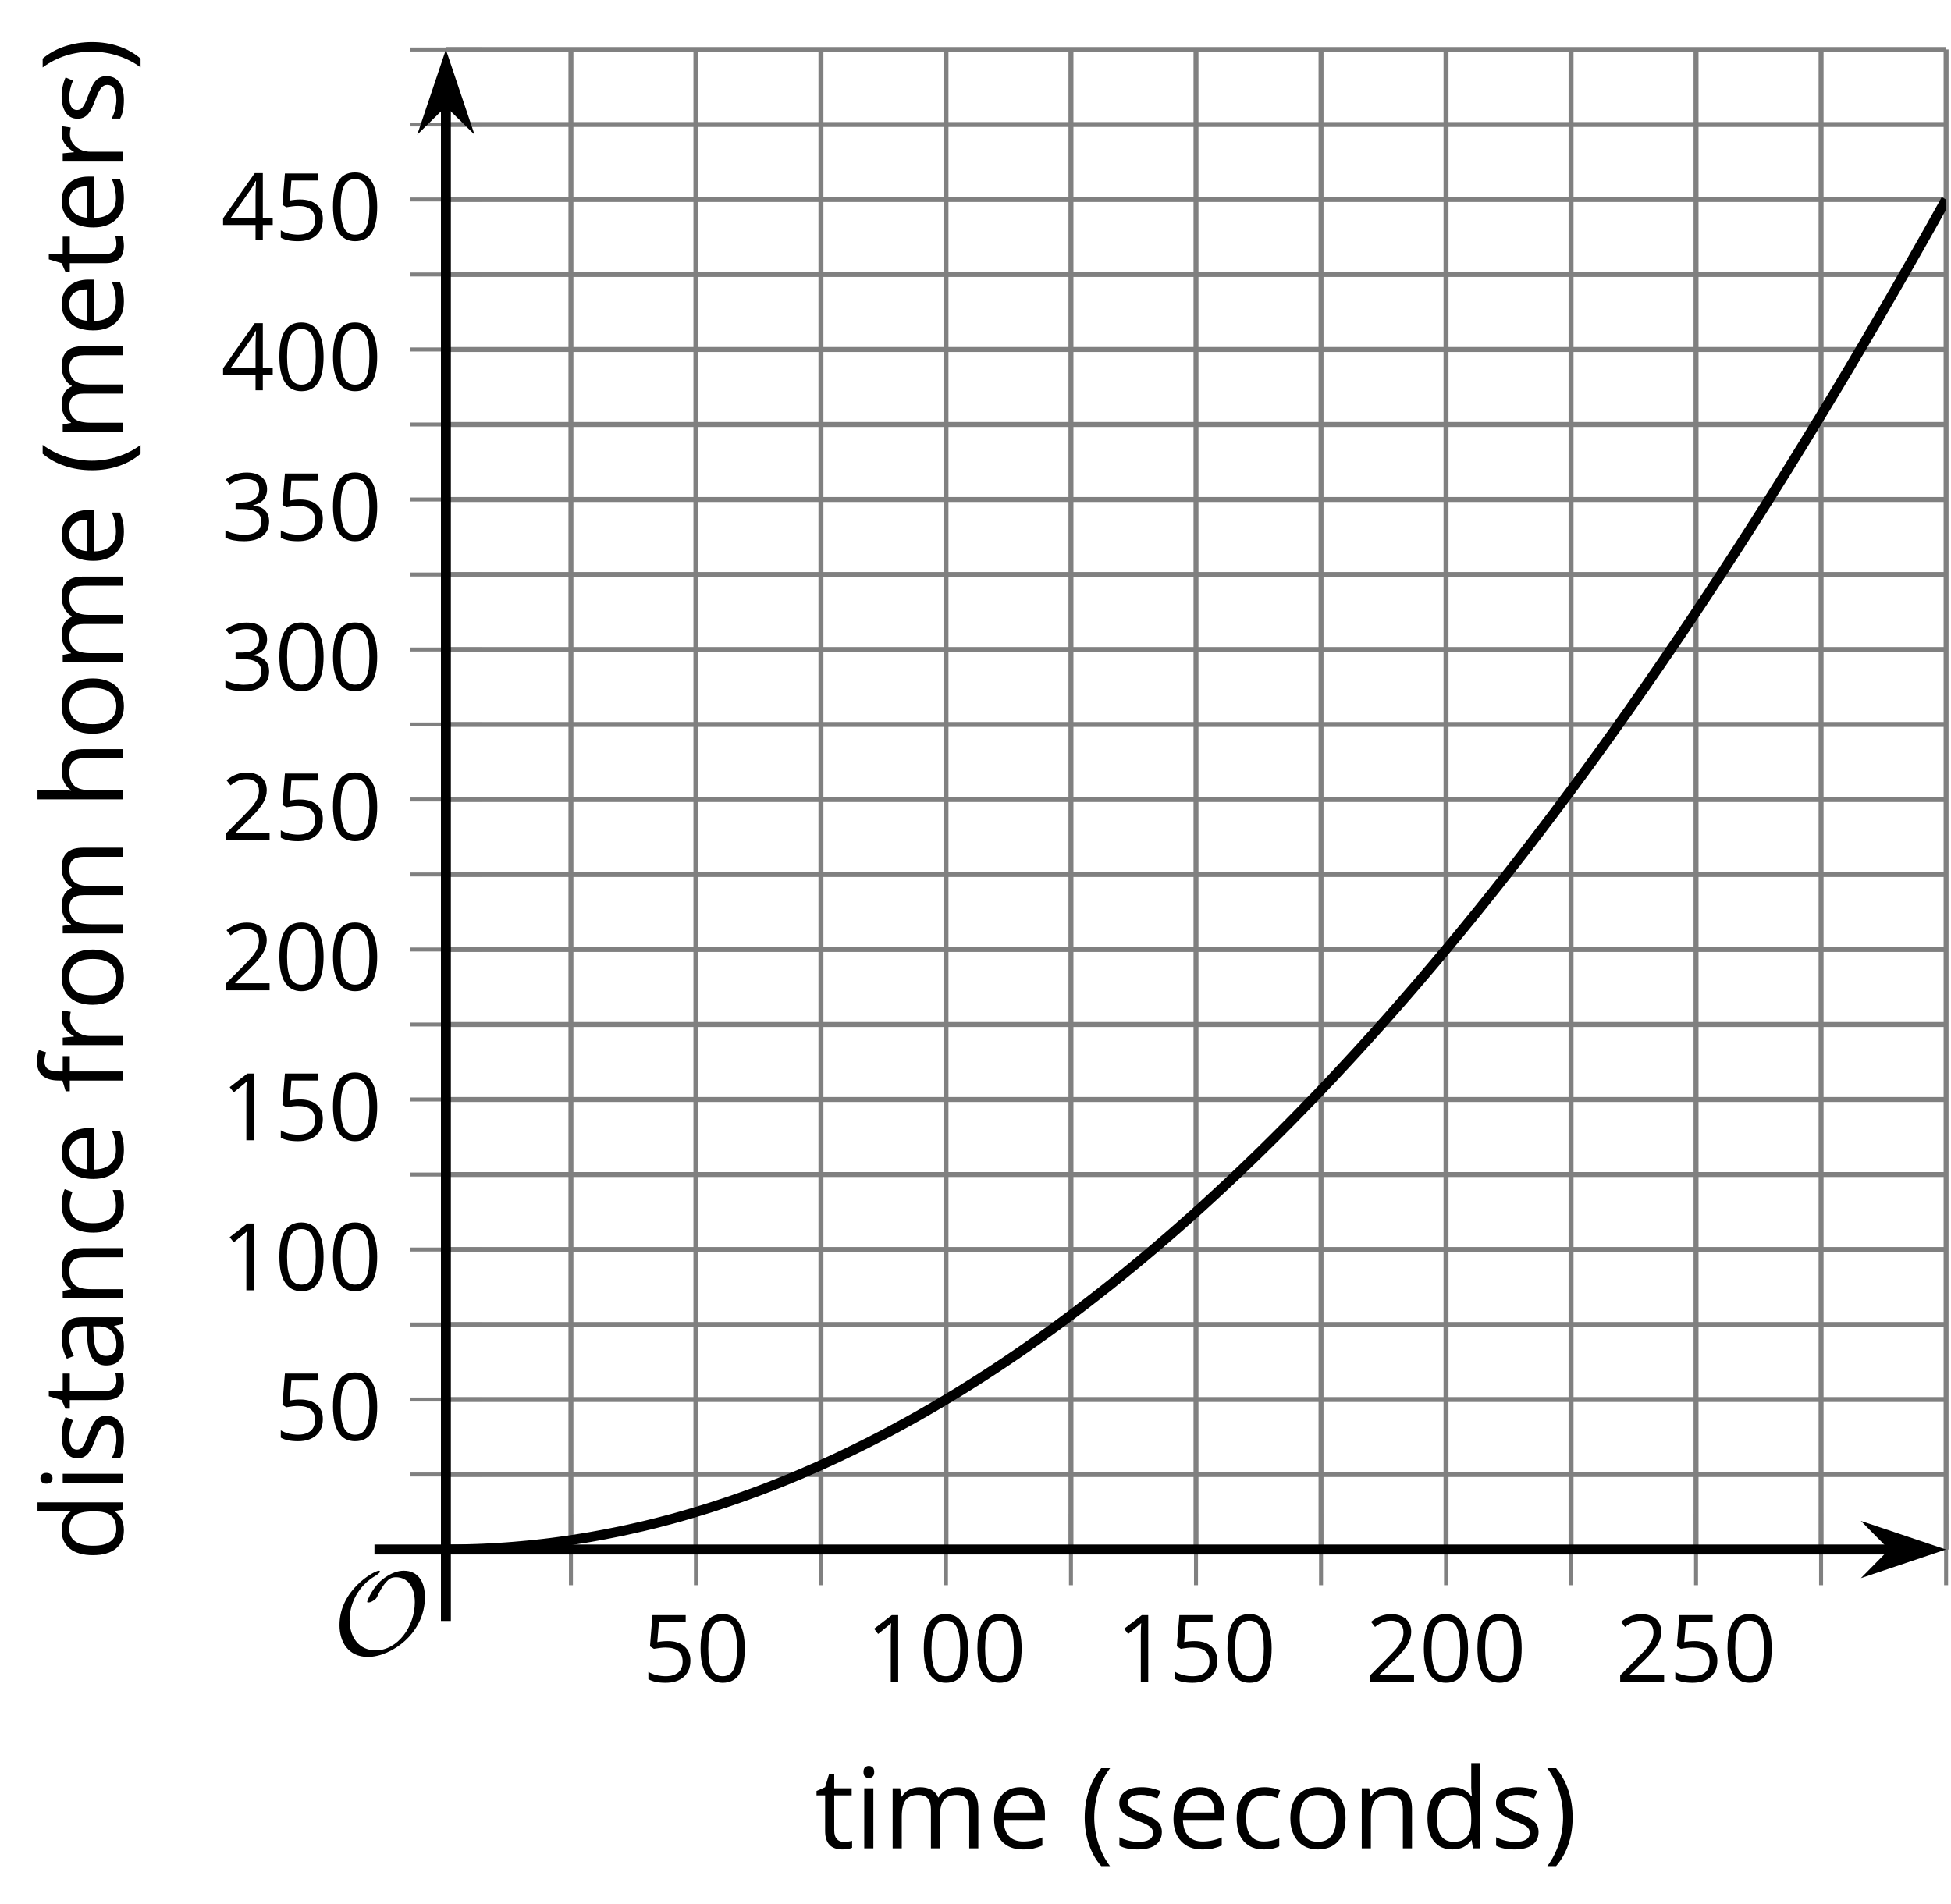 <?xml version='1.0' encoding='UTF-8'?>
<!-- This file was generated by dvisvgm 2.1.3 -->
<svg height='191.935pt' version='1.1' viewBox='-72 -72 196.64 191.935' width='196.64pt' xmlns='http://www.w3.org/2000/svg' xmlns:xlink='http://www.w3.org/1999/xlink'>
<defs>
<clipPath id='clip1'>
<path d='M-27.059 84.188H124.145V-67.012H-27.059Z'/>
</clipPath>
<path d='M9.289 -5.762C9.289 -7.281 8.62 -8.428 7.161 -8.428C5.918 -8.428 4.866 -7.424 4.782 -7.352C3.826 -6.408 3.467 -5.332 3.467 -5.308C3.467 -5.236 3.527 -5.224 3.587 -5.224C3.814 -5.224 4.005 -5.344 4.184 -5.475C4.399 -5.631 4.411 -5.667 4.543 -5.942C4.651 -6.181 4.926 -6.767 5.368 -7.269C5.655 -7.592 5.894 -7.771 6.372 -7.771C7.532 -7.771 8.273 -6.814 8.273 -5.248C8.273 -2.809 6.539 -0.395 4.328 -0.395C2.63 -0.395 1.698 -1.745 1.698 -3.455C1.698 -5.081 2.534 -6.874 4.28 -7.902C4.399 -7.974 4.758 -8.189 4.758 -8.345C4.758 -8.428 4.663 -8.428 4.639 -8.428C4.22 -8.428 0.681 -6.528 0.681 -2.941C0.681 -1.267 1.554 0.263 3.539 0.263C5.87 0.263 9.289 -2.08 9.289 -5.762Z' id='g0-79'/>
<use id='g7-8' transform='scale(1.2)' xlink:href='#g5-8'/>
<use id='g7-9' transform='scale(1.2)' xlink:href='#g5-9'/>
<use id='g7-65' transform='scale(1.2)' xlink:href='#g5-65'/>
<use id='g7-67' transform='scale(1.2)' xlink:href='#g5-67'/>
<use id='g7-68' transform='scale(1.2)' xlink:href='#g5-68'/>
<use id='g7-69' transform='scale(1.2)' xlink:href='#g5-69'/>
<use id='g7-70' transform='scale(1.2)' xlink:href='#g5-70'/>
<use id='g7-72' transform='scale(1.2)' xlink:href='#g5-72'/>
<use id='g7-73' transform='scale(1.2)' xlink:href='#g5-73'/>
<use id='g7-77' transform='scale(1.2)' xlink:href='#g5-77'/>
<use id='g7-78' transform='scale(1.2)' xlink:href='#g5-78'/>
<use id='g7-79' transform='scale(1.2)' xlink:href='#g5-79'/>
<use id='g7-82' transform='scale(1.2)' xlink:href='#g5-82'/>
<use id='g7-83' transform='scale(1.2)' xlink:href='#g5-83'/>
<use id='g7-84' transform='scale(1.2)' xlink:href='#g5-84'/>
<path d='M0.378 -2.583C0.378 -1.782 0.497 -1.031 0.732 -0.336S1.312 0.971 1.763 1.492H2.5C2.072 0.912 1.745 0.272 1.519 -0.433S1.179 -1.855 1.179 -2.592C1.179 -3.343 1.289 -4.07 1.51 -4.779C1.736 -5.488 2.067 -6.137 2.509 -6.731H1.763C1.317 -6.197 0.971 -5.576 0.737 -4.866C0.497 -4.157 0.378 -3.398 0.378 -2.583Z' id='g5-8'/>
<path d='M2.413 -2.583C2.413 -3.389 2.293 -4.148 2.058 -4.862C1.823 -5.571 1.478 -6.192 1.027 -6.731H0.281C0.723 -6.137 1.054 -5.488 1.28 -4.779C1.501 -4.07 1.611 -3.343 1.611 -2.592C1.611 -1.855 1.496 -1.133 1.271 -0.433C1.045 0.272 0.718 0.916 0.29 1.492H1.027C1.473 0.976 1.819 0.368 2.053 -0.327C2.293 -1.022 2.413 -1.777 2.413 -2.583Z' id='g5-9'/>
<path d='M4.922 -3.375C4.922 -4.498 4.733 -5.355 4.355 -5.948C3.973 -6.542 3.421 -6.837 2.689 -6.837C1.938 -6.837 1.381 -6.552 1.018 -5.985S0.47 -4.549 0.47 -3.375C0.47 -2.238 0.658 -1.377 1.036 -0.792C1.413 -0.203 1.966 0.092 2.689 0.092C3.444 0.092 4.006 -0.193 4.374 -0.769C4.738 -1.344 4.922 -2.21 4.922 -3.375ZM1.243 -3.375C1.243 -4.355 1.358 -5.064 1.588 -5.506C1.819 -5.953 2.187 -6.174 2.689 -6.174C3.2 -6.174 3.568 -5.948 3.794 -5.497C4.024 -5.051 4.139 -4.342 4.139 -3.375S4.024 -1.699 3.794 -1.243C3.568 -0.792 3.2 -0.566 2.689 -0.566C2.187 -0.566 1.819 -0.792 1.588 -1.234C1.358 -1.685 1.243 -2.394 1.243 -3.375Z' id='g5-16'/>
<path d='M3.292 0V-6.731H2.647L0.866 -5.355L1.271 -4.83C1.92 -5.359 2.288 -5.658 2.366 -5.727S2.518 -5.866 2.583 -5.93C2.56 -5.576 2.546 -5.198 2.546 -4.797V0H3.292Z' id='g5-17'/>
<path d='M4.885 0V-0.709H1.423V-0.746L2.896 -2.187C3.554 -2.827 4.001 -3.352 4.24 -3.771S4.599 -4.609 4.599 -5.037C4.599 -5.585 4.42 -6.018 4.061 -6.344C3.702 -6.667 3.204 -6.828 2.574 -6.828C1.842 -6.828 1.169 -6.57 0.548 -6.054L0.953 -5.534C1.262 -5.778 1.538 -5.944 1.786 -6.036C2.04 -6.128 2.302 -6.174 2.583 -6.174C2.97 -6.174 3.273 -6.068 3.49 -5.856C3.706 -5.649 3.817 -5.364 3.817 -5.005C3.817 -4.751 3.775 -4.512 3.688 -4.291S3.471 -3.844 3.301 -3.61S2.772 -2.988 2.233 -2.44L0.46 -0.658V0H4.885Z' id='g5-18'/>
<path d='M4.632 -5.147C4.632 -5.668 4.452 -6.077 4.088 -6.381C3.725 -6.676 3.218 -6.828 2.564 -6.828C2.164 -6.828 1.786 -6.768 1.427 -6.639C1.064 -6.519 0.746 -6.344 0.47 -6.128L0.856 -5.612C1.192 -5.829 1.487 -5.976 1.75 -6.054S2.288 -6.174 2.583 -6.174C2.97 -6.174 3.278 -6.082 3.499 -5.893C3.729 -5.704 3.84 -5.447 3.84 -5.12C3.84 -4.71 3.688 -4.388 3.379 -4.153C3.071 -3.923 2.657 -3.808 2.132 -3.808H1.459V-3.149H2.122C3.407 -3.149 4.047 -2.739 4.047 -1.925C4.047 -1.013 3.467 -0.557 2.302 -0.557C2.007 -0.557 1.694 -0.594 1.363 -0.672C1.036 -0.746 0.723 -0.856 0.433 -0.999V-0.272C0.714 -0.138 0.999 -0.041 1.298 0.009C1.593 0.064 1.92 0.092 2.274 0.092C3.094 0.092 3.725 -0.083 4.171 -0.424C4.618 -0.769 4.839 -1.266 4.839 -1.906C4.839 -2.353 4.71 -2.716 4.448 -2.993S3.785 -3.439 3.246 -3.508V-3.545C3.688 -3.637 4.029 -3.821 4.273 -4.093C4.512 -4.365 4.632 -4.719 4.632 -5.147Z' id='g5-19'/>
<path d='M5.203 -1.547V-2.242H4.204V-6.768H3.393L0.198 -2.215V-1.547H3.471V0H4.204V-1.547H5.203ZM3.471 -2.242H0.962L3.066 -5.235C3.195 -5.428 3.333 -5.672 3.481 -5.967H3.518C3.485 -5.414 3.471 -4.917 3.471 -4.48V-2.242Z' id='g5-20'/>
<path d='M2.564 -4.111C2.215 -4.111 1.865 -4.075 1.51 -4.006L1.68 -6.027H4.374V-6.731H1.027L0.773 -3.582L1.169 -3.329C1.657 -3.416 2.049 -3.462 2.339 -3.462C3.49 -3.462 4.065 -2.993 4.065 -2.053C4.065 -1.57 3.913 -1.202 3.619 -0.948C3.315 -0.695 2.896 -0.566 2.357 -0.566C2.049 -0.566 1.731 -0.608 1.413 -0.681C1.096 -0.764 0.829 -0.87 0.612 -1.008V-0.272C1.013 -0.028 1.588 0.092 2.348 0.092C3.126 0.092 3.739 -0.106 4.18 -0.502C4.627 -0.898 4.848 -1.446 4.848 -2.141C4.848 -2.753 4.646 -3.232 4.236 -3.582C3.831 -3.936 3.273 -4.111 2.564 -4.111Z' id='g5-21'/>
<path d='M3.913 0H4.48V-3.444C4.48 -4.033 4.337 -4.461 4.042 -4.728C3.757 -4.995 3.31 -5.129 2.707 -5.129C2.408 -5.129 2.113 -5.092 1.814 -5.014C1.519 -4.936 1.248 -4.83 0.999 -4.696L1.234 -4.111C1.763 -4.369 2.242 -4.498 2.661 -4.498C3.034 -4.498 3.306 -4.401 3.481 -4.217C3.646 -4.024 3.734 -3.734 3.734 -3.338V-3.025L2.878 -2.997C1.248 -2.947 0.433 -2.413 0.433 -1.395C0.433 -0.921 0.576 -0.552 0.856 -0.295C1.142 -0.037 1.533 0.092 2.035 0.092C2.408 0.092 2.721 0.037 2.974 -0.074C3.223 -0.189 3.471 -0.401 3.725 -0.718H3.762L3.913 0ZM2.187 -0.539C1.888 -0.539 1.653 -0.612 1.483 -0.755C1.317 -0.898 1.234 -1.11 1.234 -1.386C1.234 -1.74 1.367 -1.998 1.639 -2.164C1.906 -2.334 2.343 -2.426 2.951 -2.449L3.715 -2.482V-2.026C3.715 -1.556 3.582 -1.192 3.306 -0.93C3.039 -0.668 2.661 -0.539 2.187 -0.539Z' id='g5-65'/>
<path d='M2.827 0.092C3.338 0.092 3.766 0.005 4.102 -0.17V-0.847C3.66 -0.668 3.227 -0.576 2.808 -0.576C2.316 -0.576 1.948 -0.741 1.694 -1.073C1.446 -1.404 1.321 -1.878 1.321 -2.5C1.321 -3.808 1.832 -4.461 2.859 -4.461C3.011 -4.461 3.191 -4.438 3.389 -4.392C3.587 -4.351 3.771 -4.296 3.941 -4.227L4.176 -4.876C4.038 -4.945 3.849 -5.009 3.605 -5.06S3.122 -5.138 2.878 -5.138C2.127 -5.138 1.547 -4.908 1.142 -4.448C0.732 -3.987 0.529 -3.333 0.529 -2.491C0.529 -1.667 0.727 -1.031 1.133 -0.58C1.529 -0.134 2.095 0.092 2.827 0.092Z' id='g5-67'/>
<path d='M4.245 -0.677L4.346 0H4.968V-7.164H4.204V-5.111L4.222 -4.756L4.254 -4.392H4.194C3.831 -4.89 3.306 -5.138 2.62 -5.138C1.961 -5.138 1.45 -4.908 1.082 -4.448S0.529 -3.343 0.529 -2.509S0.714 -1.036 1.077 -0.585C1.446 -0.134 1.961 0.092 2.62 0.092C3.324 0.092 3.849 -0.166 4.204 -0.677H4.245ZM2.716 -0.548C2.261 -0.548 1.911 -0.714 1.676 -1.041S1.321 -1.855 1.321 -2.5C1.321 -3.135 1.441 -3.628 1.676 -3.978C1.915 -4.323 2.261 -4.498 2.707 -4.498C3.227 -4.498 3.61 -4.346 3.849 -4.042C4.084 -3.734 4.204 -3.223 4.204 -2.509V-2.348C4.204 -1.717 4.088 -1.257 3.849 -0.976C3.619 -0.691 3.237 -0.548 2.716 -0.548Z' id='g5-68'/>
<path d='M2.942 0.092C3.283 0.092 3.573 0.064 3.812 0.018C4.056 -0.037 4.309 -0.12 4.581 -0.235V-0.916C4.052 -0.691 3.513 -0.576 2.97 -0.576C2.454 -0.576 2.053 -0.727 1.768 -1.036C1.487 -1.344 1.335 -1.791 1.321 -2.385H4.797V-2.868C4.797 -3.55 4.613 -4.098 4.245 -4.512C3.877 -4.931 3.375 -5.138 2.744 -5.138C2.067 -5.138 1.533 -4.899 1.133 -4.42C0.727 -3.941 0.529 -3.297 0.529 -2.482C0.529 -1.676 0.746 -1.045 1.179 -0.589C1.607 -0.134 2.196 0.092 2.942 0.092ZM2.735 -4.498C3.135 -4.498 3.439 -4.369 3.656 -4.116C3.872 -3.858 3.978 -3.49 3.978 -3.006H1.34C1.381 -3.471 1.524 -3.84 1.768 -4.102C2.007 -4.365 2.33 -4.498 2.735 -4.498Z' id='g5-69'/>
<path d='M3.085 -4.452V-5.046H1.8V-5.373C1.8 -5.797 1.869 -6.105 2.007 -6.298C2.145 -6.487 2.357 -6.584 2.647 -6.584C2.855 -6.584 3.108 -6.538 3.402 -6.441L3.6 -7.053C3.241 -7.159 2.928 -7.215 2.661 -7.215C1.579 -7.215 1.036 -6.593 1.036 -5.355V-5.074L0.134 -4.797V-4.452H1.036V0H1.8V-4.452H3.085Z' id='g5-70'/>
<path d='M4.263 0H5.028V-3.292C5.028 -3.932 4.871 -4.397 4.567 -4.687C4.254 -4.982 3.794 -5.129 3.177 -5.129C2.822 -5.129 2.505 -5.06 2.228 -4.917C1.948 -4.779 1.736 -4.59 1.584 -4.346H1.538C1.561 -4.517 1.575 -4.733 1.575 -4.995V-7.164H0.81V0H1.575V-2.638C1.575 -3.297 1.694 -3.766 1.943 -4.056C2.182 -4.346 2.574 -4.489 3.103 -4.489C3.504 -4.489 3.794 -4.388 3.983 -4.185S4.263 -3.674 4.263 -3.264V0Z' id='g5-72'/>
<path d='M1.575 0V-5.046H0.81V0H1.575ZM0.746 -6.413C0.746 -6.243 0.787 -6.114 0.875 -6.031C0.962 -5.944 1.068 -5.902 1.197 -5.902C1.321 -5.902 1.427 -5.944 1.515 -6.031C1.602 -6.114 1.648 -6.243 1.648 -6.413S1.602 -6.713 1.515 -6.796S1.321 -6.92 1.197 -6.92C1.068 -6.92 0.962 -6.878 0.875 -6.796C0.787 -6.717 0.746 -6.588 0.746 -6.413Z' id='g5-73'/>
<path d='M7.242 0H8.006V-3.292C8.006 -3.936 7.864 -4.406 7.578 -4.696C7.297 -4.991 6.869 -5.138 6.298 -5.138C5.935 -5.138 5.608 -5.06 5.322 -4.908S4.82 -4.544 4.669 -4.282H4.632C4.388 -4.853 3.872 -5.138 3.085 -5.138C2.758 -5.138 2.468 -5.069 2.201 -4.931C1.943 -4.793 1.736 -4.599 1.593 -4.355H1.556L1.432 -5.046H0.81V0H1.575V-2.647C1.575 -3.301 1.685 -3.771 1.906 -4.061C2.132 -4.346 2.482 -4.489 2.96 -4.489C3.324 -4.489 3.596 -4.388 3.766 -4.19C3.936 -3.987 4.024 -3.683 4.024 -3.283V0H4.788V-2.818C4.788 -3.384 4.903 -3.808 5.129 -4.079S5.709 -4.489 6.183 -4.489C6.547 -4.489 6.814 -4.388 6.984 -4.19C7.155 -3.987 7.242 -3.683 7.242 -3.283V0Z' id='g5-77'/>
<path d='M4.263 0H5.028V-3.292C5.028 -3.936 4.876 -4.406 4.567 -4.696C4.259 -4.991 3.803 -5.138 3.195 -5.138C2.85 -5.138 2.532 -5.069 2.251 -4.936C1.971 -4.797 1.75 -4.604 1.593 -4.355H1.556L1.432 -5.046H0.81V0H1.575V-2.647C1.575 -3.306 1.699 -3.775 1.943 -4.061S2.574 -4.489 3.103 -4.489C3.504 -4.489 3.794 -4.388 3.983 -4.185S4.263 -3.674 4.263 -3.264V0Z' id='g5-78'/>
<path d='M5.166 -2.528C5.166 -3.329 4.959 -3.964 4.54 -4.434C4.125 -4.903 3.564 -5.138 2.859 -5.138C2.127 -5.138 1.556 -4.908 1.146 -4.448C0.737 -3.992 0.529 -3.352 0.529 -2.528C0.529 -1.998 0.626 -1.533 0.815 -1.137S1.275 -0.437 1.625 -0.226S2.376 0.092 2.827 0.092C3.559 0.092 4.13 -0.138 4.544 -0.599C4.959 -1.064 5.166 -1.704 5.166 -2.528ZM1.321 -2.528C1.321 -3.177 1.45 -3.669 1.704 -3.996S2.334 -4.489 2.836 -4.489C3.343 -4.489 3.725 -4.323 3.987 -3.987C4.245 -3.656 4.374 -3.168 4.374 -2.528C4.374 -1.878 4.245 -1.39 3.987 -1.05C3.725 -0.718 3.347 -0.548 2.845 -0.548S1.966 -0.718 1.708 -1.054S1.321 -1.883 1.321 -2.528Z' id='g5-79'/>
<path d='M3.112 -5.138C2.795 -5.138 2.505 -5.051 2.242 -4.871S1.754 -4.438 1.565 -4.111H1.529L1.441 -5.046H0.81V0H1.575V-2.707C1.575 -3.2 1.722 -3.614 2.007 -3.946C2.302 -4.277 2.647 -4.443 3.057 -4.443C3.218 -4.443 3.402 -4.42 3.61 -4.374L3.715 -5.083C3.536 -5.12 3.338 -5.138 3.112 -5.138Z' id='g5-82'/>
<path d='M4.065 -1.377C4.065 -1.713 3.959 -1.989 3.748 -2.21C3.541 -2.431 3.135 -2.652 2.537 -2.868C2.099 -3.029 1.805 -3.154 1.653 -3.241S1.39 -3.416 1.317 -3.513C1.252 -3.61 1.215 -3.725 1.215 -3.858C1.215 -4.056 1.308 -4.213 1.492 -4.328S1.948 -4.498 2.311 -4.498C2.721 -4.498 3.181 -4.392 3.688 -4.185L3.959 -4.807C3.439 -5.028 2.91 -5.138 2.366 -5.138C1.782 -5.138 1.326 -5.018 0.99 -4.779C0.654 -4.544 0.488 -4.217 0.488 -3.808C0.488 -3.577 0.534 -3.379 0.635 -3.214C0.727 -3.048 0.875 -2.901 1.077 -2.772C1.271 -2.638 1.607 -2.486 2.076 -2.311C2.569 -2.122 2.901 -1.957 3.076 -1.814C3.241 -1.676 3.329 -1.51 3.329 -1.312C3.329 -1.05 3.223 -0.856 3.006 -0.727C2.79 -0.603 2.486 -0.539 2.086 -0.539C1.828 -0.539 1.561 -0.576 1.28 -0.645C1.004 -0.714 0.746 -0.81 0.502 -0.935V-0.226C0.875 -0.014 1.4 0.092 2.067 0.092C2.698 0.092 3.191 -0.037 3.541 -0.29S4.065 -0.907 4.065 -1.377Z' id='g5-83'/>
<path d='M2.44 -0.539C2.187 -0.539 1.989 -0.622 1.846 -0.783S1.63 -1.179 1.63 -1.483V-4.452H3.094V-5.046H1.63V-6.215H1.188L0.866 -5.138L0.143 -4.82V-4.452H0.866V-1.45C0.866 -0.424 1.354 0.092 2.33 0.092C2.459 0.092 2.606 0.078 2.762 0.055C2.928 0.028 3.048 -0.005 3.131 -0.046V-0.631C3.057 -0.608 2.956 -0.589 2.832 -0.571C2.707 -0.548 2.574 -0.539 2.44 -0.539Z' id='g5-84'/>
</defs>
<g id='page1'>
<path d='M-14.457 84.188V-67.012M10.742 84.188V-67.012M35.941 84.188V-67.012M61.145 84.188V-67.012M86.344 84.188V-67.012M111.544 84.188V-67.012M124.145 84.188V-67.012' fill='none' stroke='#808080' stroke-linejoin='bevel' stroke-miterlimit='10.037' stroke-width='0.5'/>
<path d='M-1.859 84.188V-67.012M23.344 84.188V-67.012M48.543 84.188V-67.012M73.743 84.188V-67.012M98.942 84.188V-67.012' fill='none' stroke='#808080' stroke-linejoin='bevel' stroke-miterlimit='10.037' stroke-width='0.5'/>
<path d='M-27.059 76.629H124.145M-27.059 61.508H124.145M-27.059 46.391H124.145M-27.059 31.27H124.145M-27.059 16.148H124.145M-27.059 1.027H124.145M-27.059 -14.09H124.145M-27.059 -29.211H124.145M-27.059 -44.332H124.145M-27.059 -59.45H124.145M-27.059 -67.012H124.145' fill='none' stroke='#808080' stroke-linejoin='bevel' stroke-miterlimit='10.037' stroke-width='0.5'/>
<path d='M-27.059 69.07H124.145M-27.059 53.949H124.145M-27.059 38.828H124.145M-27.059 23.707H124.145M-27.059 8.59H124.145M-27.059 -6.531H124.145M-27.059 -21.653H124.145M-27.059 -36.77H124.145M-27.059 -51.891H124.145' fill='none' stroke='#808080' stroke-linejoin='bevel' stroke-miterlimit='10.037' stroke-width='0.5'/>
<path d='M-14.457 87.789V80.59M10.742 87.789V80.59M35.941 87.789V80.59M61.145 87.789V80.59M86.344 87.789V80.59M111.544 87.789V80.59M124.145 87.789V80.59' fill='none' stroke='#808080' stroke-linejoin='bevel' stroke-miterlimit='10.037' stroke-width='0.4'/>
<path d='M-1.859 87.789V80.59M23.344 87.789V80.59M48.543 87.789V80.59M73.743 87.789V80.59M98.942 87.789V80.59' fill='none' stroke='#808080' stroke-linejoin='bevel' stroke-miterlimit='10.037' stroke-width='0.4'/>
<path d='M-30.66 76.629H-23.457M-30.66 61.508H-23.457M-30.66 46.391H-23.457M-30.66 31.27H-23.457M-30.66 16.148H-23.457M-30.66 1.027H-23.457M-30.66 -14.09H-23.457M-30.66 -29.211H-23.457M-30.66 -44.332H-23.457M-30.66 -59.45H-23.457M-30.66 -67.012H-23.457' fill='none' stroke='#808080' stroke-linejoin='bevel' stroke-miterlimit='10.037' stroke-width='0.4'/>
<path d='M-30.66 69.07H-23.457M-30.66 53.949H-23.457M-30.66 38.828H-23.457M-30.66 23.707H-23.457M-30.66 8.59H-23.457M-30.66 -6.531H-23.457M-30.66 -21.653H-23.457M-30.66 -36.77H-23.457M-30.66 -51.891H-23.457' fill='none' stroke='#808080' stroke-linejoin='bevel' stroke-miterlimit='10.037' stroke-width='0.4'/>
<path d='M-27.059 84.188H118.852' fill='none' stroke='#000000' stroke-linejoin='bevel' stroke-miterlimit='10.037' stroke-width='1'/>
<path d='M122.566 84.188L117.379 82.445L119.097 84.188L117.379 85.934Z'/>
<path d='M122.566 84.188L117.379 82.445L119.097 84.188L117.379 85.934Z' fill='none' stroke='#000000' stroke-miterlimit='10.037' stroke-width='1'/>
<path d='M-27.059 84.188V-61.719' fill='none' stroke='#000000' stroke-linejoin='bevel' stroke-miterlimit='10.037' stroke-width='1'/>
<path d='M-27.059 -65.434L-28.805 -60.246L-27.059 -61.965L-25.312 -60.246Z'/>
<path d='M-27.059 -65.434L-28.805 -60.246L-27.059 -61.965L-25.312 -60.246Z' fill='none' stroke='#000000' stroke-miterlimit='10.037' stroke-width='1'/>
<g transform='matrix(1 0 0 1 -25.147 49.091)'>
<use x='17.884' xlink:href='#g5-21' y='48.441'/>
<use x='23.288' xlink:href='#g5-16' y='48.441'/>
</g>
<g transform='matrix(1 0 0 1 -2.648 49.091)'>
<use x='17.884' xlink:href='#g5-17' y='48.441'/>
<use x='23.288' xlink:href='#g5-16' y='48.441'/>
<use x='28.692' xlink:href='#g5-16' y='48.441'/>
</g>
<g transform='matrix(1 0 0 1 22.552 49.091)'>
<use x='17.884' xlink:href='#g5-17' y='48.441'/>
<use x='23.288' xlink:href='#g5-21' y='48.441'/>
<use x='28.692' xlink:href='#g5-16' y='48.441'/>
</g>
<g transform='matrix(1 0 0 1 47.752 49.091)'>
<use x='17.884' xlink:href='#g5-18' y='48.441'/>
<use x='23.288' xlink:href='#g5-16' y='48.441'/>
<use x='28.692' xlink:href='#g5-16' y='48.441'/>
</g>
<g transform='matrix(1 0 0 1 72.953 49.091)'>
<use x='17.884' xlink:href='#g5-18' y='48.441'/>
<use x='23.288' xlink:href='#g5-21' y='48.441'/>
<use x='28.692' xlink:href='#g5-16' y='48.441'/>
</g>
<g transform='matrix(1 0 0 1 -62.195 24.738)'>
<use x='17.884' xlink:href='#g5-21' y='48.441'/>
<use x='23.288' xlink:href='#g5-16' y='48.441'/>
</g>
<g transform='matrix(1 0 0 1 -67.599 9.618)'>
<use x='17.884' xlink:href='#g5-17' y='48.441'/>
<use x='23.288' xlink:href='#g5-16' y='48.441'/>
<use x='28.692' xlink:href='#g5-16' y='48.441'/>
</g>
<g transform='matrix(1 0 0 1 -67.599 -5.502)'>
<use x='17.884' xlink:href='#g5-17' y='48.441'/>
<use x='23.288' xlink:href='#g5-21' y='48.441'/>
<use x='28.692' xlink:href='#g5-16' y='48.441'/>
</g>
<g transform='matrix(1 0 0 1 -67.599 -20.622)'>
<use x='17.884' xlink:href='#g5-18' y='48.441'/>
<use x='23.288' xlink:href='#g5-16' y='48.441'/>
<use x='28.692' xlink:href='#g5-16' y='48.441'/>
</g>
<g transform='matrix(1 0 0 1 -67.599 -35.741)'>
<use x='17.884' xlink:href='#g5-18' y='48.441'/>
<use x='23.288' xlink:href='#g5-21' y='48.441'/>
<use x='28.692' xlink:href='#g5-16' y='48.441'/>
</g>
<g transform='matrix(1 0 0 1 -67.599 -50.861)'>
<use x='17.884' xlink:href='#g5-19' y='48.441'/>
<use x='23.288' xlink:href='#g5-16' y='48.441'/>
<use x='28.692' xlink:href='#g5-16' y='48.441'/>
</g>
<g transform='matrix(1 0 0 1 -67.599 -65.981)'>
<use x='17.884' xlink:href='#g5-19' y='48.441'/>
<use x='23.288' xlink:href='#g5-21' y='48.441'/>
<use x='28.692' xlink:href='#g5-16' y='48.441'/>
</g>
<g transform='matrix(1 0 0 1 -67.599 -81.101)'>
<use x='17.884' xlink:href='#g5-20' y='48.441'/>
<use x='23.288' xlink:href='#g5-16' y='48.441'/>
<use x='28.692' xlink:href='#g5-16' y='48.441'/>
</g>
<g transform='matrix(1 0 0 1 -67.599 -96.221)'>
<use x='17.884' xlink:href='#g5-20' y='48.441'/>
<use x='23.288' xlink:href='#g5-21' y='48.441'/>
<use x='28.692' xlink:href='#g5-16' y='48.441'/>
</g>
<path clip-path='url(#clip1)' d='M-27.059 84.188L-26.297 84.184L-25.539 84.176L-24.777 84.156L-24.02 84.133L-23.258 84.102L-22.5 84.066L-21.738 84.019L-20.98 83.969L-20.219 83.91L-19.461 83.844L-18.699 83.773L-17.941 83.695L-17.18 83.609L-16.422 83.516L-15.66 83.414L-14.902 83.309L-14.141 83.195L-13.383 83.074L-12.621 82.949L-11.863 82.812L-11.101 82.672L-10.344 82.523L-9.582 82.371L-8.824 82.211L-8.062 82.039L-7.305 81.867L-6.543 81.684L-5.785 81.496L-5.023 81.297L-4.266 81.098L-3.504 80.887L-2.746 80.668L-1.984 80.445L-1.226 80.215L-0.465 79.981L0.293 79.734L1.055 79.484L1.812 79.227L2.574 78.961L3.332 78.691L4.094 78.414L4.852 78.129L5.613 77.836L6.371 77.535L7.133 77.231L7.891 76.918L8.652 76.598L9.41 76.269L10.172 75.938L10.93 75.598L11.691 75.25L12.449 74.898L13.211 74.535L13.969 74.168L14.73 73.793L15.492 73.414L16.25 73.023L17.012 72.629L17.77 72.227L18.531 71.816L19.289 71.402L20.051 70.981L20.809 70.551L21.57 70.113L22.328 69.672L23.09 69.219L23.848 68.762L24.609 68.301L25.367 67.828L26.129 67.352L26.887 66.867L27.648 66.375L28.406 65.879L29.168 65.371L29.926 64.859L30.688 64.34L31.445 63.816L32.207 63.281L32.965 62.742L33.727 62.195L34.484 61.645L35.246 61.082L36.004 60.516L36.766 59.941L37.523 59.363L38.285 58.773L39.043 58.18L39.805 57.578L40.562 56.969L41.324 56.355L42.082 55.734L42.844 55.105L43.602 54.469L44.363 53.828L45.121 53.176L45.883 52.52L46.641 51.859L47.402 51.188L48.16 50.512L48.922 49.828L49.68 49.137L50.441 48.438L51.199 47.734L51.961 47.023L52.719 46.305L53.48 45.578L54.238 44.848L55 44.109L55.758 43.363L56.52 42.609L57.277 41.852L58.039 41.086L58.797 40.312L59.559 39.531L60.32 38.746L61.078 37.953L61.84 37.152L62.598 36.344L63.359 35.527L64.117 34.707L64.879 33.879L65.637 33.043L66.398 32.203L67.156 31.355L67.918 30.5L68.676 29.637L69.438 28.766L70.195 27.891L70.957 27.008L71.715 26.117L72.477 25.219L73.234 24.316L73.996 23.406L74.754 22.488L75.516 21.562L76.273 20.633L77.035 19.695L77.793 18.75L78.555 17.797L79.312 16.84L80.075 15.875L80.832 14.902L81.594 13.922L82.352 12.938L83.114 11.941L83.871 10.941L84.632 9.938L85.391 8.922L86.153 7.902L86.91 6.875L87.671 5.84L88.43 4.801L89.192 3.75L89.95 2.695L90.71 1.633L91.469 0.566L92.231 -0.508L92.989 -1.594L93.751 -2.68L94.507 -3.777L95.269 -4.879L96.028 -5.992L96.79 -7.106L97.546 -8.23L98.308 -9.359L99.067 -10.5L99.829 -11.645L100.586 -12.793L101.348 -13.953L102.105 -15.117L102.867 -16.289L103.626 -17.469L104.386 -18.653L105.148 -19.844L105.907 -21.043L106.669 -22.25L107.426 -23.465L108.188 -24.684L108.945 -25.911L109.707 -27.145L110.465 -28.383L111.227 -29.633L111.985 -30.887L112.747 -32.149L113.504 -33.414L114.266 -34.688L115.023 -35.973L115.785 -37.258L116.544 -38.555L117.305 -39.856L118.063 -41.168L118.825 -42.485L119.582 -43.805L120.343 -45.137L121.102 -46.473L121.864 -47.817L122.622 -49.164L123.383 -50.524L124.141 -51.887' fill='none' stroke='#000000' stroke-linejoin='bevel' stroke-miterlimit='10.037' stroke-width='1'/>
<g transform='matrix(1 0 0 1 -56.347 46.312)'>
<use x='17.884' xlink:href='#g0-79' y='48.441'/>
</g>
<path d='M-27.059 91.391V84.188' fill='none' stroke='#000000' stroke-linejoin='bevel' stroke-miterlimit='10.037' stroke-width='1'/>
<path d='M-34.258 84.188H-27.059' fill='none' stroke='#000000' stroke-linejoin='bevel' stroke-miterlimit='10.037' stroke-width='1'/>
<g transform='matrix(1 0 0 1 -7.758 65.87)'>
<use x='17.884' xlink:href='#g7-84' y='48.441'/>
<use x='21.893' xlink:href='#g7-73' y='48.441'/>
<use x='24.755' xlink:href='#g7-77' y='48.441'/>
<use x='35.318' xlink:href='#g7-69' y='48.441'/>
<use x='44.631' xlink:href='#g7-8' y='48.441'/>
<use x='47.981' xlink:href='#g7-83' y='48.441'/>
<use x='53.399' xlink:href='#g7-69' y='48.441'/>
<use x='59.77' xlink:href='#g7-67' y='48.441'/>
<use x='65.176' xlink:href='#g7-79' y='48.441'/>
<use x='72.036' xlink:href='#g7-78' y='48.441'/>
<use x='78.998' xlink:href='#g7-68' y='48.441'/>
<use x='85.949' xlink:href='#g7-83' y='48.441'/>
<use x='91.366' xlink:href='#g7-9' y='48.441'/>
</g>
<g transform='matrix(0 -1 1 0 -108.064 103.278)'>
<use x='17.884' xlink:href='#g7-68' y='48.441'/>
<use x='24.835' xlink:href='#g7-73' y='48.441'/>
<use x='27.697' xlink:href='#g7-83' y='48.441'/>
<use x='33.114' xlink:href='#g7-84' y='48.441'/>
<use x='37.123' xlink:href='#g7-65' y='48.441'/>
<use x='43.438' xlink:href='#g7-78' y='48.441'/>
<use x='50.4' xlink:href='#g7-67' y='48.441'/>
<use x='55.806' xlink:href='#g7-69' y='48.441'/>
<use x='65.119' xlink:href='#g7-70' y='48.441'/>
<use x='68.958' xlink:href='#g7-82' y='48.441'/>
<use x='73.365' xlink:href='#g7-79' y='48.441'/>
<use x='80.225' xlink:href='#g7-77' y='48.441'/>
<use x='93.729' xlink:href='#g7-72' y='48.441'/>
<use x='100.691' xlink:href='#g7-79' y='48.441'/>
<use x='107.551' xlink:href='#g7-77' y='48.441'/>
<use x='118.113' xlink:href='#g7-69' y='48.441'/>
<use x='127.426' xlink:href='#g7-8' y='48.441'/>
<use x='130.776' xlink:href='#g7-77' y='48.441'/>
<use x='141.339' xlink:href='#g7-69' y='48.441'/>
<use x='147.71' xlink:href='#g7-84' y='48.441'/>
<use x='151.719' xlink:href='#g7-69' y='48.441'/>
<use x='158.091' xlink:href='#g7-82' y='48.441'/>
<use x='162.725' xlink:href='#g7-83' y='48.441'/>
<use x='168.142' xlink:href='#g7-9' y='48.441'/>
</g>
</g>
</svg>